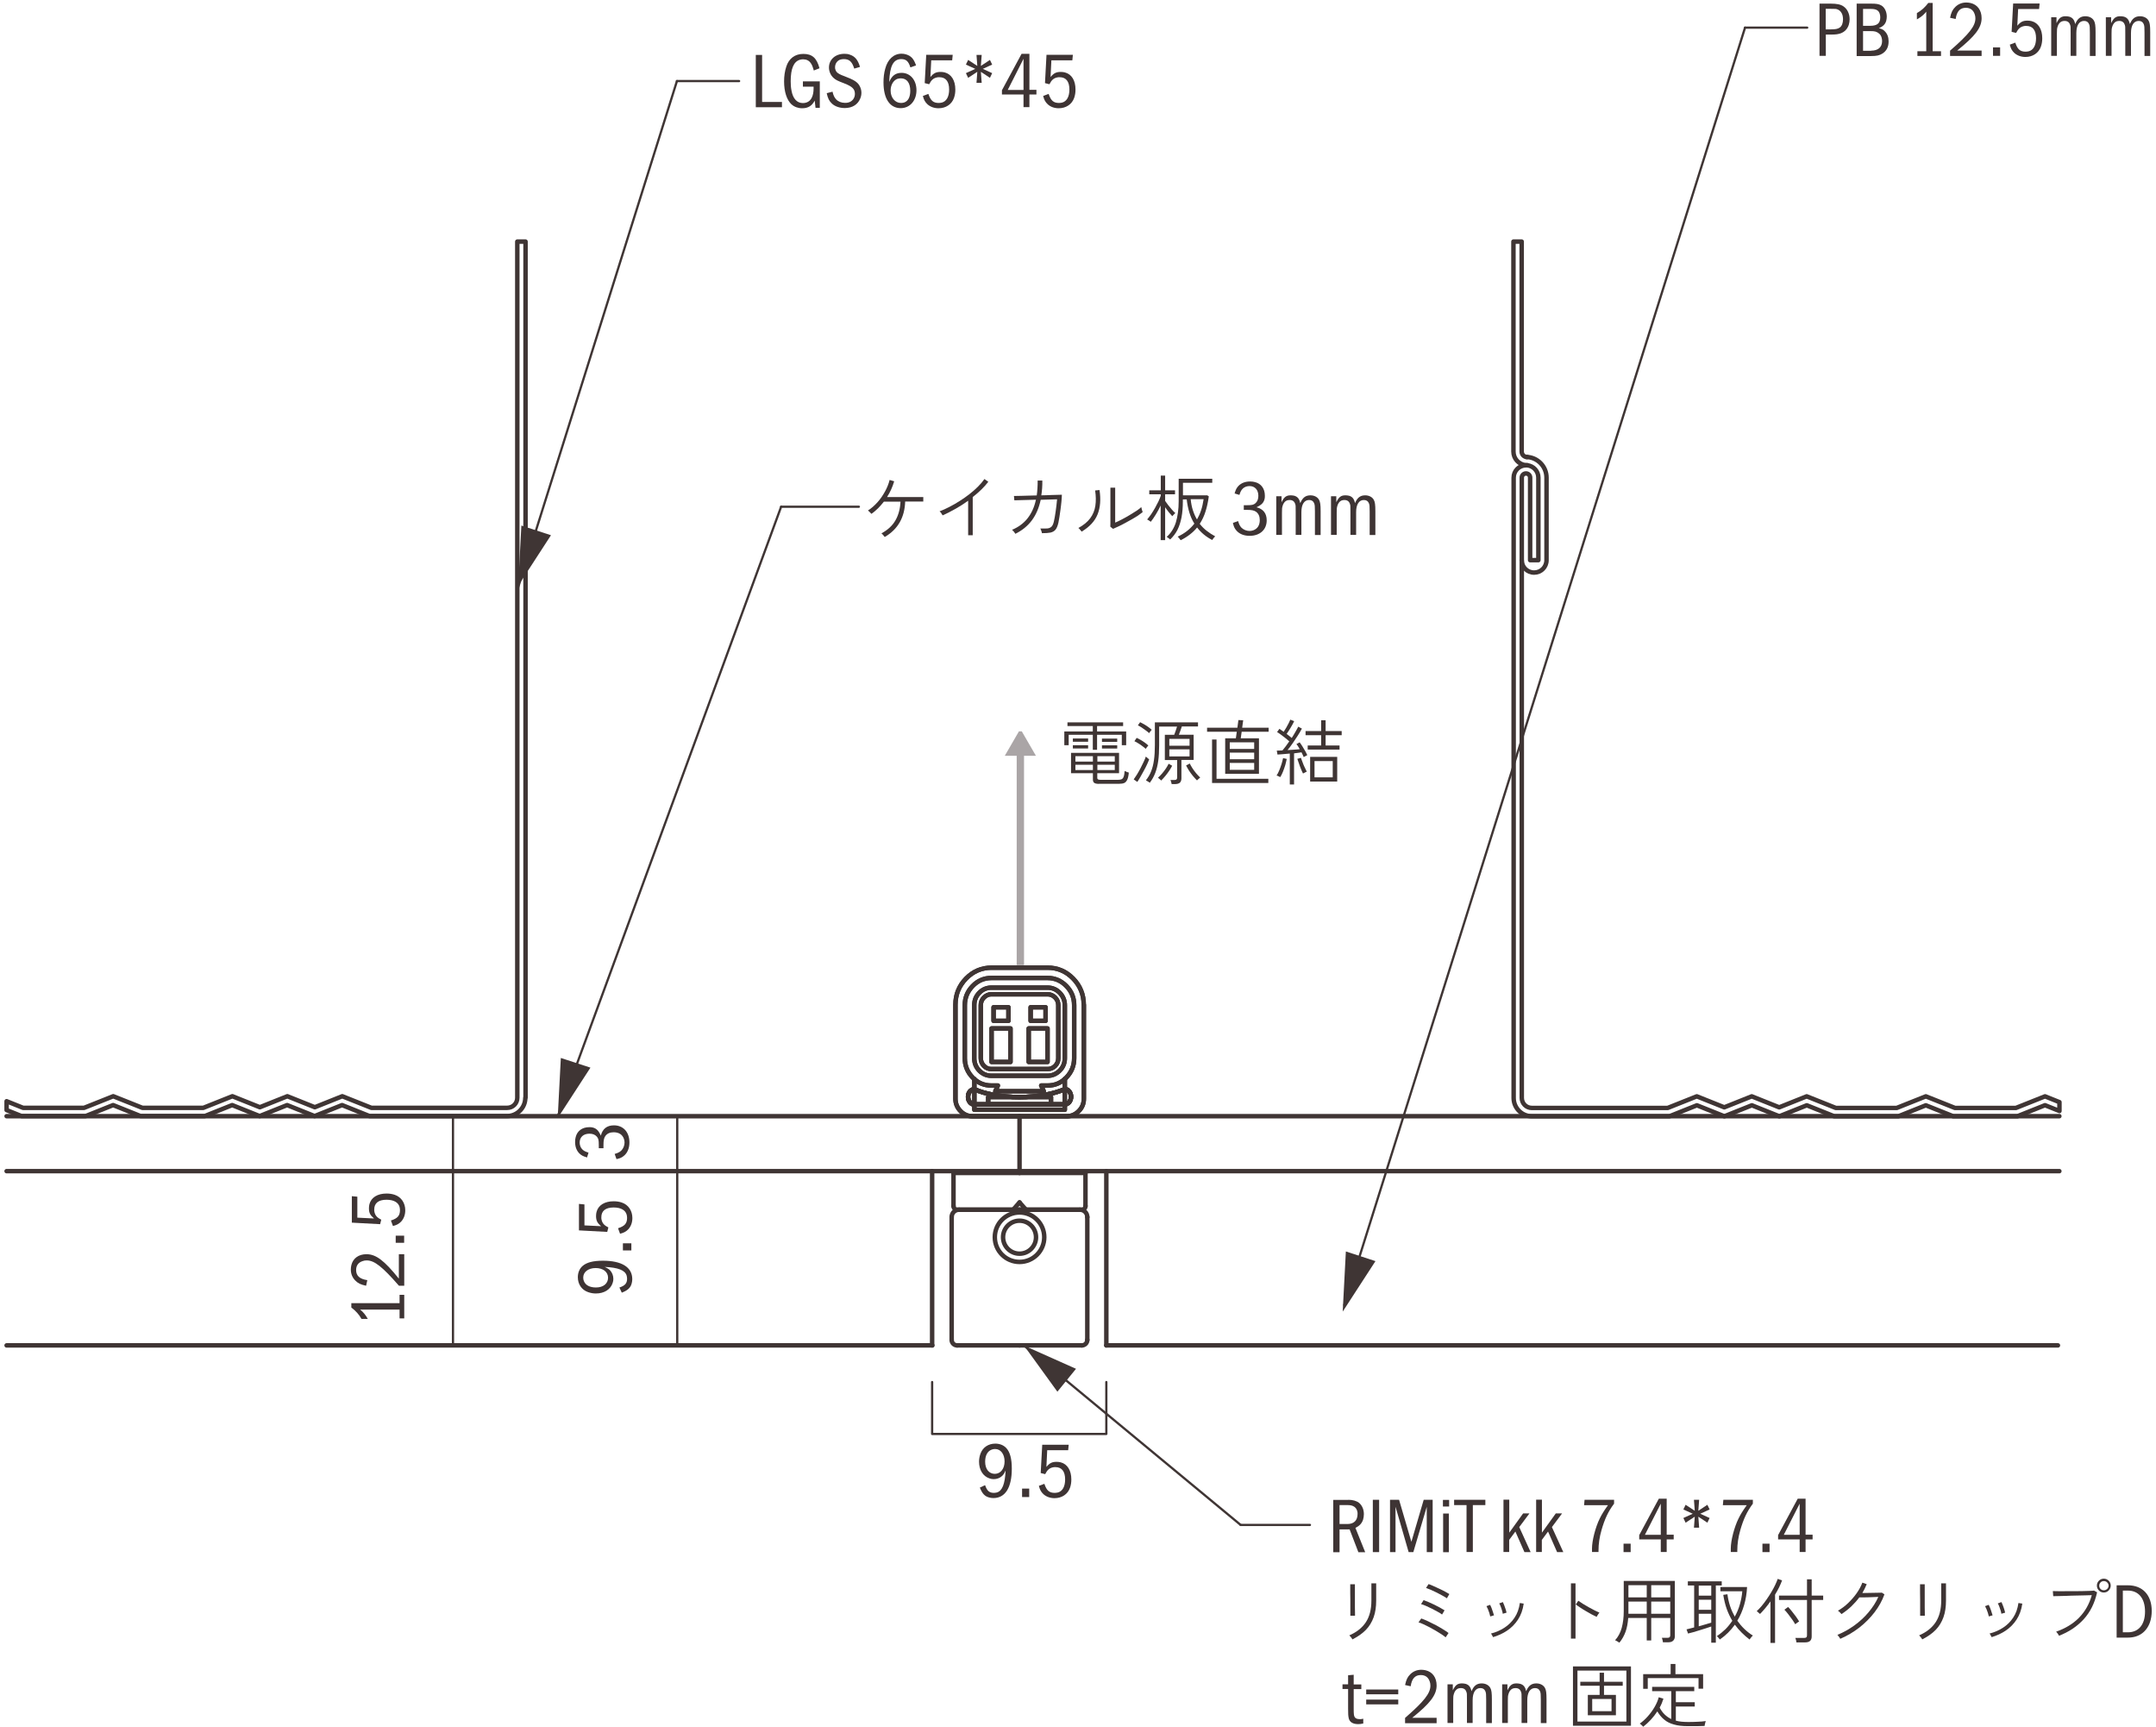 <svg width="241" height="193" viewBox="0 0 241 193" fill="none" xmlns="http://www.w3.org/2000/svg">
<g clip-path="url(#clip0_2_553)">
<path d="M114.466 107.855V84.459H115.797L114.216 81.729H113.897L112.316 84.459H113.647V107.855H114.466Z" fill="#AAA5A6"/>
<path d="M122.155 83.788V82.116H119.459V83.276H118.97V81.741H122.155V81.138H119.322V80.728H125.544V81.138H122.632V81.741H125.885V83.276H125.396V82.116H122.632V83.788H122.143H122.155ZM122.837 87.598C122.587 87.598 122.405 87.553 122.314 87.484C122.211 87.405 122.166 87.28 122.166 87.109V86.404H119.721V84.129H125.089V86.404H122.655V86.938C122.655 87.007 122.678 87.052 122.723 87.086C122.769 87.12 122.848 87.143 122.973 87.143H125.009C125.169 87.143 125.282 87.12 125.385 87.075C125.476 87.029 125.555 86.938 125.601 86.802C125.658 86.665 125.692 86.449 125.715 86.154C125.771 86.188 125.851 86.222 125.942 86.256C126.033 86.29 126.113 86.324 126.181 86.336C126.147 86.711 126.079 86.995 125.988 87.166C125.897 87.337 125.783 87.462 125.646 87.507C125.51 87.564 125.328 87.587 125.112 87.587H122.837V87.598ZM119.925 82.889V82.525H121.631V82.889H119.925ZM119.925 83.64V83.276H121.631V83.64H119.925ZM120.21 85.107H122.166V84.504H120.21V85.107ZM120.21 86.051H122.166V85.46H120.21V86.051ZM122.666 85.107H124.611V84.504H122.666V85.107ZM122.666 86.051H124.611V85.46H122.666V86.051ZM123.178 82.901V82.537H124.884V82.901H123.178ZM123.178 83.651V83.287H124.884V83.651H123.178Z" fill="#3F3534"/>
<path d="M127.136 87.382L126.727 87.098C126.829 86.95 126.954 86.768 127.091 86.552C127.227 86.336 127.352 86.097 127.489 85.847C127.614 85.596 127.739 85.358 127.842 85.13C127.955 84.903 128.035 84.698 128.08 84.55C128.103 84.561 128.149 84.595 128.194 84.641C128.24 84.686 128.296 84.721 128.342 84.766C128.387 84.811 128.433 84.834 128.456 84.846C128.41 84.993 128.331 85.175 128.228 85.403C128.126 85.63 128.001 85.869 127.864 86.12C127.728 86.37 127.603 86.609 127.466 86.836C127.33 87.064 127.227 87.246 127.125 87.393L127.136 87.382ZM128.069 83.686C127.978 83.594 127.853 83.492 127.694 83.378C127.546 83.265 127.387 83.151 127.227 83.06C127.068 82.957 126.92 82.878 126.807 82.832L127.057 82.457C127.193 82.514 127.341 82.594 127.5 82.685C127.66 82.776 127.819 82.878 127.978 82.992C128.126 83.105 128.262 83.208 128.365 83.31C128.353 83.322 128.319 83.356 128.274 83.412C128.228 83.469 128.183 83.526 128.149 83.572C128.103 83.629 128.08 83.663 128.069 83.686ZM128.456 81.934C128.365 81.843 128.24 81.74 128.08 81.627C127.921 81.513 127.773 81.399 127.614 81.297C127.455 81.195 127.318 81.115 127.193 81.058L127.443 80.706C127.569 80.762 127.716 80.842 127.876 80.933C128.035 81.024 128.194 81.126 128.353 81.24C128.513 81.354 128.638 81.456 128.74 81.559C128.729 81.57 128.695 81.604 128.649 81.661C128.604 81.706 128.569 81.763 128.524 81.82C128.478 81.877 128.456 81.911 128.444 81.934H128.456ZM130.969 87.644C130.969 87.575 130.947 87.496 130.912 87.393C130.878 87.291 130.867 87.223 130.833 87.166H131.288C131.39 87.166 131.47 87.143 131.515 87.098C131.561 87.052 131.584 86.984 131.584 86.882V84.937H130.207V82.116H131.254C131.311 81.979 131.367 81.82 131.424 81.65C131.481 81.479 131.538 81.32 131.572 81.195H129.57V83.276C129.57 83.959 129.536 84.55 129.468 85.039C129.4 85.528 129.286 85.983 129.138 86.37C128.99 86.757 128.786 87.132 128.524 87.473C128.513 87.462 128.467 87.427 128.41 87.393C128.353 87.359 128.285 87.314 128.228 87.28C128.171 87.246 128.126 87.211 128.092 87.2C128.331 86.893 128.535 86.563 128.672 86.199C128.82 85.835 128.922 85.426 128.99 84.948C129.059 84.47 129.093 83.913 129.093 83.265V80.728H133.915V81.183H132.107C132.061 81.331 132.004 81.479 131.948 81.65C131.891 81.82 131.834 81.968 131.777 82.105H133.426V84.925H132.061V86.973C132.061 87.189 132.004 87.348 131.891 87.462C131.777 87.564 131.595 87.621 131.345 87.621H130.947L130.969 87.644ZM129.809 87.246C129.809 87.246 129.764 87.189 129.718 87.143C129.673 87.098 129.616 87.052 129.559 87.007C129.502 86.961 129.468 86.927 129.434 86.916C129.593 86.779 129.741 86.62 129.9 86.438C130.059 86.256 130.196 86.063 130.332 85.869C130.458 85.676 130.56 85.505 130.628 85.346L131.026 85.574C130.935 85.744 130.833 85.938 130.696 86.131C130.56 86.324 130.423 86.529 130.264 86.711C130.105 86.893 129.957 87.075 129.798 87.223L129.809 87.246ZM130.708 83.333H132.971V82.571H130.708V83.333ZM130.708 84.527H132.971V83.742H130.708V84.527ZM133.801 87.211C133.654 87.064 133.494 86.893 133.335 86.7C133.176 86.506 133.039 86.313 132.903 86.108C132.778 85.903 132.664 85.71 132.584 85.539L132.994 85.323C133.074 85.483 133.165 85.653 133.29 85.847C133.415 86.04 133.551 86.222 133.71 86.415C133.858 86.597 134.018 86.756 134.165 86.893C134.143 86.893 134.109 86.938 134.052 86.984C133.995 87.029 133.949 87.075 133.892 87.12C133.847 87.166 133.813 87.2 133.79 87.223L133.801 87.211Z" fill="#3F3534"/>
<path d="M136.952 86.472V82.503H138.146L138.249 81.775H134.928V81.32H138.317L138.431 80.467L138.965 80.489L138.852 81.32H141.809V81.775H138.795L138.692 82.503H140.728V86.472H136.963H136.952ZM135.485 87.496V82.639H135.985V87.029H141.775V87.496H135.485ZM137.464 83.697H140.194V82.958H137.464V83.697ZM137.464 84.846H140.194V84.106H137.464V84.846ZM137.464 86.028H140.194V85.255H137.464V86.028Z" fill="#3F3534"/>
<path d="M143.094 86.836C143.094 86.836 143.037 86.802 142.98 86.779C142.923 86.756 142.867 86.722 142.81 86.7C142.753 86.677 142.719 86.665 142.696 86.665C142.798 86.518 142.901 86.324 142.992 86.097C143.094 85.858 143.174 85.619 143.253 85.38C143.333 85.13 143.378 84.914 143.424 84.721L143.833 84.811C143.788 85.039 143.731 85.266 143.663 85.517C143.583 85.767 143.503 86.006 143.412 86.233C143.321 86.461 143.219 86.665 143.105 86.847L143.094 86.836ZM144.175 87.644V84.209C143.913 84.231 143.651 84.254 143.412 84.277C143.174 84.3 142.958 84.311 142.798 84.322L142.719 83.879C142.889 83.879 143.105 83.879 143.356 83.856C143.458 83.731 143.583 83.583 143.72 83.401C143.856 83.219 143.981 83.037 144.118 82.844C143.993 82.741 143.856 82.616 143.697 82.491C143.538 82.366 143.367 82.241 143.208 82.116C143.037 81.991 142.889 81.888 142.753 81.809L143.014 81.445C143.083 81.49 143.162 81.547 143.242 81.604C143.321 81.661 143.401 81.718 143.492 81.775C143.583 81.638 143.674 81.49 143.776 81.32C143.879 81.149 143.97 80.978 144.049 80.819C144.129 80.66 144.186 80.523 144.231 80.421L144.664 80.592C144.561 80.808 144.436 81.047 144.277 81.308C144.118 81.57 143.97 81.809 143.822 82.013C143.924 82.093 144.027 82.173 144.129 82.252C144.231 82.332 144.311 82.4 144.391 82.469C144.55 82.218 144.698 81.979 144.823 81.752C144.959 81.524 145.05 81.342 145.119 81.206L145.528 81.422C145.403 81.661 145.255 81.911 145.073 82.195C144.891 82.48 144.698 82.764 144.504 83.049C144.311 83.333 144.118 83.583 143.924 83.822C144.163 83.811 144.413 83.788 144.652 83.776C144.891 83.765 145.107 83.742 145.289 83.72C145.221 83.606 145.164 83.504 145.096 83.401C145.039 83.299 144.971 83.219 144.914 83.151L145.278 82.957C145.369 83.083 145.471 83.219 145.574 83.39C145.676 83.56 145.778 83.731 145.881 83.902C145.983 84.072 146.063 84.243 146.131 84.391C146.108 84.391 146.074 84.413 146.017 84.448C145.96 84.482 145.903 84.516 145.846 84.538C145.79 84.573 145.756 84.595 145.733 84.607C145.699 84.527 145.665 84.448 145.619 84.356C145.574 84.266 145.528 84.174 145.483 84.072C145.369 84.084 145.232 84.106 145.096 84.129C144.959 84.152 144.811 84.163 144.652 84.186V87.666H144.186L144.175 87.644ZM145.653 86.438C145.585 86.302 145.505 86.142 145.426 85.938C145.346 85.733 145.266 85.539 145.198 85.323C145.13 85.119 145.062 84.948 145.016 84.8L145.426 84.686C145.471 84.834 145.528 85.005 145.608 85.198C145.676 85.392 145.756 85.585 145.846 85.767C145.926 85.949 146.006 86.108 146.074 86.233C146.051 86.233 146.017 86.256 145.96 86.279C145.903 86.313 145.846 86.336 145.79 86.37C145.733 86.404 145.687 86.415 145.676 86.427L145.653 86.438ZM146.176 83.765V83.31H147.678V82.161H145.937V81.695H147.678V80.489H148.178V81.695H149.975V82.161H148.178V83.31H149.736V83.765H146.176ZM146.449 87.337V84.584H149.475V87.337H146.449ZM146.938 86.87H148.974V85.05H146.938V86.87Z" fill="#3F3534"/>
<path d="M113.965 135.187H106.993" stroke="#3F3534" stroke-width="0.5" stroke-linecap="round" stroke-linejoin="round"/>
<path d="M113.965 135.187H120.926" stroke="#3F3534" stroke-width="0.5" stroke-linecap="round" stroke-linejoin="round"/>
<path d="M107.198 135.187H113.965" stroke="#3F3534" stroke-width="0.5" stroke-linecap="round" stroke-linejoin="round"/>
<path d="M107.198 135.187C106.743 135.187 106.379 135.551 106.379 136.006" stroke="#3F3534" stroke-width="0.5" stroke-linecap="round" stroke-linejoin="round"/>
<path d="M106.993 150.348H113.965" stroke="#3F3534" stroke-width="0.5" stroke-linecap="round" stroke-linejoin="round"/>
<path d="M106.379 149.734V136.006" stroke="#3F3534" stroke-width="0.5" stroke-linecap="round" stroke-linejoin="round"/>
<path d="M106.379 149.734C106.379 150.075 106.652 150.348 106.993 150.348" stroke="#3F3534" stroke-width="0.5" stroke-linecap="round" stroke-linejoin="round"/>
<path d="M121.54 136.006C121.54 135.551 121.176 135.187 120.721 135.187" stroke="#3F3534" stroke-width="0.5" stroke-linecap="round" stroke-linejoin="round"/>
<path d="M121.54 149.734V136.006" stroke="#3F3534" stroke-width="0.5" stroke-linecap="round" stroke-linejoin="round"/>
<path d="M120.926 150.348C121.267 150.348 121.54 150.075 121.54 149.734" stroke="#3F3534" stroke-width="0.5" stroke-linecap="round" stroke-linejoin="round"/>
<path d="M113.965 140.1C114.983 140.1 115.808 139.275 115.808 138.258C115.808 137.24 114.983 136.415 113.965 136.415C112.948 136.415 112.123 137.24 112.123 138.258C112.123 139.275 112.948 140.1 113.965 140.1Z" stroke="#3F3534" stroke-width="0.5" stroke-linecap="round" stroke-linejoin="round"/>
<path d="M113.965 141.022C115.492 141.022 116.729 139.784 116.729 138.258C116.729 136.731 115.492 135.494 113.965 135.494C112.439 135.494 111.201 136.731 111.201 138.258C111.201 139.784 112.439 141.022 113.965 141.022Z" stroke="#3F3534" stroke-width="0.5" stroke-linecap="round" stroke-linejoin="round"/>
<path d="M120.721 135.187H113.965" stroke="#3F3534" stroke-width="0.5" stroke-linecap="round" stroke-linejoin="round"/>
<path d="M120.926 150.348H113.965" stroke="#3F3534" stroke-width="0.5" stroke-linecap="round" stroke-linejoin="round"/>
<path d="M113.249 135.187L113.965 134.368" stroke="#3F3534" stroke-width="0.5" stroke-linecap="round" stroke-linejoin="round"/>
<path d="M114.682 135.187L113.965 134.368" stroke="#3F3534" stroke-width="0.5" stroke-linecap="round" stroke-linejoin="round"/>
<path d="M106.584 134.777C106.584 135.005 106.766 135.187 106.993 135.187" stroke="#3F3534" stroke-width="0.5" stroke-linecap="round" stroke-linejoin="round"/>
<path d="M120.926 135.187C121.154 135.187 121.336 135.005 121.336 134.777" stroke="#3F3534" stroke-width="0.5" stroke-linecap="round" stroke-linejoin="round"/>
<path d="M121.336 131.081H113.965" stroke="#3F3534" stroke-width="0.5" stroke-linecap="round" stroke-linejoin="round"/>
<path d="M106.584 134.777V131.081" stroke="#3F3534" stroke-width="0.5" stroke-linecap="round" stroke-linejoin="round"/>
<path d="M106.584 131.081H113.965" stroke="#3F3534" stroke-width="0.5" stroke-linecap="round" stroke-linejoin="round"/>
<path d="M121.336 134.777V131.081" stroke="#3F3534" stroke-width="0.5" stroke-linecap="round" stroke-linejoin="round"/>
<path d="M119.027 120.571V124.017H108.915V120.571" stroke="#3F3534" stroke-width="0.5" stroke-linecap="round" stroke-linejoin="round"/>
<path d="M121.142 112.28C121.142 111.142 120.744 110.164 119.959 109.356C119.175 108.549 118.219 108.139 117.105 108.139H110.837C109.723 108.139 108.767 108.549 107.983 109.356C107.198 110.164 106.8 111.142 106.8 112.28V122.778C106.8 123.324 106.993 123.779 107.368 124.165C107.744 124.552 108.199 124.745 108.722 124.745H119.22C119.755 124.745 120.198 124.552 120.585 124.165C120.972 123.779 121.154 123.312 121.154 122.778V112.28H121.142Z" stroke="#3F3534" stroke-width="0.5" stroke-linecap="round" stroke-linejoin="round"/>
<path d="M117.093 121.31C117.923 121.31 118.617 121.015 119.197 120.412C119.777 119.809 120.073 119.093 120.073 118.251V112.336C120.073 111.495 119.777 110.778 119.197 110.187C118.617 109.595 117.912 109.288 117.093 109.288H110.826C110.007 109.288 109.302 109.584 108.722 110.187C108.142 110.79 107.846 111.495 107.846 112.336V118.251C107.846 119.093 108.142 119.809 108.722 120.412C109.302 121.015 110.007 121.31 110.826 121.31H111.543L111.258 121.947H116.672L116.388 121.31H117.105H117.093Z" stroke="#3F3534" stroke-width="0.5" stroke-linecap="round" stroke-linejoin="round"/>
<path d="M117.093 110.369C117.628 110.369 118.083 110.562 118.458 110.949C118.833 111.336 119.027 111.802 119.027 112.336V118.251C119.027 118.797 118.833 119.263 118.458 119.638C118.083 120.014 117.628 120.219 117.093 120.219H110.826C110.292 120.219 109.837 120.025 109.461 119.638C109.086 119.252 108.904 118.785 108.904 118.251V112.336C108.904 111.79 109.086 111.336 109.461 110.949C109.837 110.562 110.292 110.369 110.826 110.369H117.093Z" stroke="#3F3534" stroke-width="0.5" stroke-linecap="round" stroke-linejoin="round"/>
<path d="M117.093 111.108C117.423 111.108 117.707 111.233 117.946 111.472C118.185 111.711 118.299 112.007 118.299 112.336V118.251C118.299 118.592 118.185 118.876 117.946 119.115C117.707 119.354 117.423 119.468 117.093 119.468H110.826C110.496 119.468 110.212 119.354 109.984 119.115C109.757 118.876 109.632 118.592 109.632 118.251V112.336C109.632 111.995 109.746 111.711 109.984 111.472C110.223 111.233 110.496 111.108 110.826 111.108H117.093Z" stroke="#3F3534" stroke-width="0.5" stroke-linecap="round" stroke-linejoin="round"/>
<path d="M115.205 114.077V112.564H116.877V114.077H115.205Z" stroke="#3F3534" stroke-width="0.5" stroke-linecap="round" stroke-linejoin="round"/>
<path d="M114.989 118.672V114.93H117.093V118.672H114.989Z" stroke="#3F3534" stroke-width="0.5" stroke-linecap="round" stroke-linejoin="round"/>
<path d="M111.065 114.077V112.564H112.726V114.077H111.065Z" stroke="#3F3534" stroke-width="0.5" stroke-linecap="round" stroke-linejoin="round"/>
<path d="M110.837 118.672V114.93H112.953V118.672H110.837Z" stroke="#3F3534" stroke-width="0.5" stroke-linecap="round" stroke-linejoin="round"/>
<path d="M108.915 123.426C108.722 123.426 108.551 123.346 108.415 123.176C108.278 123.005 108.21 122.812 108.21 122.573C108.21 122.334 108.278 122.129 108.415 121.97C108.551 121.811 108.722 121.72 108.915 121.72C109.484 121.982 110.212 122.198 111.099 122.357C111.975 122.516 112.93 122.596 113.965 122.596C115 122.596 115.944 122.505 116.832 122.345C117.707 122.186 118.435 121.97 119.015 121.709C119.209 121.709 119.379 121.788 119.516 121.959C119.652 122.129 119.721 122.334 119.721 122.562C119.721 122.789 119.652 123.005 119.516 123.164C119.379 123.324 119.209 123.415 119.015 123.415H108.915V123.426Z" stroke="#3F3534" stroke-width="0.5" stroke-linecap="round" stroke-linejoin="round"/>
<path d="M108.915 123.426C108.722 123.426 108.551 123.346 108.415 123.176C108.278 123.005 108.21 122.812 108.21 122.573C108.21 122.334 108.278 122.129 108.415 121.97C108.551 121.811 108.722 121.72 108.915 121.72C109.484 121.982 110.212 122.198 111.099 122.357C111.975 122.516 112.93 122.596 113.965 122.596C115 122.596 115.944 122.505 116.832 122.345C117.707 122.186 118.435 121.97 119.015 121.709C119.209 121.709 119.379 121.788 119.516 121.959C119.652 122.129 119.721 122.334 119.721 122.562C119.721 122.789 119.652 123.005 119.516 123.164C119.379 123.324 119.209 123.415 119.015 123.415H108.915V123.426Z" stroke="#3F3534" stroke-width="0.5" stroke-linecap="round" stroke-linejoin="round"/>
<path d="M110.462 123.426V122.596H117.48V123.426H110.462Z" stroke="#3F3534" stroke-width="0.5" stroke-linecap="round" stroke-linejoin="round"/>
<path d="M119.027 120.571V124.017H108.915V120.571" stroke="#3F3534" stroke-width="0.5" stroke-linecap="round" stroke-linejoin="round"/>
<path d="M121.142 112.28C121.142 111.142 120.744 110.164 119.959 109.356C119.175 108.549 118.219 108.139 117.105 108.139H110.837C109.723 108.139 108.767 108.549 107.983 109.356C107.198 110.164 106.8 111.142 106.8 112.28V122.778C106.8 123.324 106.993 123.779 107.368 124.165C107.744 124.552 108.199 124.745 108.722 124.745H119.22C119.755 124.745 120.198 124.552 120.585 124.165C120.972 123.779 121.154 123.312 121.154 122.778V112.28H121.142Z" stroke="#3F3534" stroke-width="0.5" stroke-linecap="round" stroke-linejoin="round"/>
<path d="M117.093 121.31C117.923 121.31 118.617 121.015 119.197 120.412C119.777 119.809 120.073 119.093 120.073 118.251V112.336C120.073 111.495 119.777 110.778 119.197 110.187C118.617 109.595 117.912 109.288 117.093 109.288H110.826C110.007 109.288 109.302 109.584 108.722 110.187C108.142 110.79 107.846 111.495 107.846 112.336V118.251C107.846 119.093 108.142 119.809 108.722 120.412C109.302 121.015 110.007 121.31 110.826 121.31H111.543L111.258 121.947H116.672L116.388 121.31H117.105H117.093Z" stroke="#3F3534" stroke-width="0.5" stroke-linecap="round" stroke-linejoin="round"/>
<path d="M117.093 110.369C117.628 110.369 118.083 110.562 118.458 110.949C118.833 111.336 119.027 111.802 119.027 112.336V118.251C119.027 118.797 118.833 119.263 118.458 119.638C118.083 120.014 117.628 120.219 117.093 120.219H110.826C110.292 120.219 109.837 120.025 109.461 119.638C109.086 119.252 108.904 118.785 108.904 118.251V112.336C108.904 111.79 109.086 111.336 109.461 110.949C109.837 110.562 110.292 110.369 110.826 110.369H117.093Z" stroke="#3F3534" stroke-width="0.5" stroke-linecap="round" stroke-linejoin="round"/>
<path d="M117.093 111.108C117.423 111.108 117.707 111.233 117.946 111.472C118.185 111.711 118.299 112.007 118.299 112.336V118.251C118.299 118.592 118.185 118.876 117.946 119.115C117.707 119.354 117.423 119.468 117.093 119.468H110.826C110.496 119.468 110.212 119.354 109.984 119.115C109.757 118.876 109.632 118.592 109.632 118.251V112.336C109.632 111.995 109.746 111.711 109.984 111.472C110.223 111.233 110.496 111.108 110.826 111.108H117.093Z" stroke="#3F3534" stroke-width="0.5" stroke-linecap="round" stroke-linejoin="round"/>
<path d="M115.205 114.077V112.564H116.877V114.077H115.205Z" stroke="#3F3534" stroke-width="0.5" stroke-linecap="round" stroke-linejoin="round"/>
<path d="M114.989 118.672V114.93H117.093V118.672H114.989Z" stroke="#3F3534" stroke-width="0.5" stroke-linecap="round" stroke-linejoin="round"/>
<path d="M111.065 114.077V112.564H112.726V114.077H111.065Z" stroke="#3F3534" stroke-width="0.5" stroke-linecap="round" stroke-linejoin="round"/>
<path d="M110.837 118.672V114.93H112.953V118.672H110.837Z" stroke="#3F3534" stroke-width="0.5" stroke-linecap="round" stroke-linejoin="round"/>
<path d="M108.915 123.426C108.722 123.426 108.551 123.346 108.415 123.176C108.278 123.005 108.21 122.812 108.21 122.573C108.21 122.334 108.278 122.129 108.415 121.97C108.551 121.811 108.722 121.72 108.915 121.72C109.484 121.982 110.212 122.198 111.099 122.357C111.975 122.516 112.93 122.596 113.965 122.596C115 122.596 115.944 122.505 116.832 122.345C117.707 122.186 118.435 121.97 119.015 121.709C119.209 121.709 119.379 121.788 119.516 121.959C119.652 122.129 119.721 122.334 119.721 122.562C119.721 122.789 119.652 123.005 119.516 123.164C119.379 123.324 119.209 123.415 119.015 123.415H108.915V123.426Z" stroke="#3F3534" stroke-width="0.5" stroke-linecap="round" stroke-linejoin="round"/>
<path d="M108.915 123.426C108.722 123.426 108.551 123.346 108.415 123.176C108.278 123.005 108.21 122.812 108.21 122.573C108.21 122.334 108.278 122.129 108.415 121.97C108.551 121.811 108.722 121.72 108.915 121.72C109.484 121.982 110.212 122.198 111.099 122.357C111.975 122.516 112.93 122.596 113.965 122.596C115 122.596 115.944 122.505 116.832 122.345C117.707 122.186 118.435 121.97 119.015 121.709C119.209 121.709 119.379 121.788 119.516 121.959C119.652 122.129 119.721 122.334 119.721 122.562C119.721 122.789 119.652 123.005 119.516 123.164C119.379 123.324 119.209 123.415 119.015 123.415H108.915V123.426Z" stroke="#3F3534" stroke-width="0.5" stroke-linecap="round" stroke-linejoin="round"/>
<path d="M110.462 123.426V122.596H117.48V123.426H110.462Z" stroke="#3F3534" stroke-width="0.5" stroke-linecap="round" stroke-linejoin="round"/>
<path d="M104.195 150.348V130.876" stroke="#3F3534" stroke-width="0.5" stroke-linecap="round" stroke-linejoin="round"/>
<path d="M123.667 150.348V130.876" stroke="#3F3534" stroke-width="0.5" stroke-linecap="round" stroke-linejoin="round"/>
<path d="M0.738 124.734H230.196" stroke="#3F3534" stroke-width="0.5" stroke-linecap="round" stroke-linejoin="round"/>
<path d="M58.745 122.687V26.998H57.824V122.675C57.824 123.301 57.323 123.801 56.697 123.801H41.513L38.26 122.505L35.189 123.733L32.118 122.505L29.047 123.733L25.976 122.505L22.724 123.801H15.911L12.658 122.505L9.405 123.801H2.58L0.738 123.062V124.052L2.41 124.723H9.575L12.646 123.494L15.717 124.723H22.883L25.954 123.494L29.025 124.723L32.096 123.494L35.167 124.723L38.238 123.494L41.309 124.723H56.675C57.801 124.723 58.722 123.801 58.722 122.675L58.745 122.687Z" stroke="#3F3534" stroke-width="0.5" stroke-linecap="round" stroke-linejoin="round"/>
<path d="M62.35 124.734L87.316 56.627" stroke="#3F3534" stroke-width="0.25" stroke-linecap="round" stroke-linejoin="round"/>
<path d="M66.001 119.309L62.339 124.95L62.691 118.228L66.001 119.309Z" fill="#3F3534"/>
<path d="M87.316 56.627H96.006" stroke="#3F3534" stroke-width="0.25" stroke-linecap="round" stroke-linejoin="round"/>
<path d="M98.895 60.016C98.895 60.016 98.849 59.937 98.793 59.88C98.736 59.823 98.69 59.766 98.645 59.709C98.599 59.652 98.554 59.618 98.519 59.607C99.225 59.231 99.759 58.742 100.1 58.14C100.442 57.537 100.624 56.843 100.658 56.058H98.804C98.599 56.32 98.383 56.559 98.156 56.797C97.917 57.025 97.678 57.241 97.405 57.423C97.394 57.4 97.359 57.366 97.302 57.309C97.246 57.252 97.2 57.207 97.143 57.15C97.086 57.105 97.052 57.07 97.018 57.048C97.405 56.809 97.757 56.49 98.087 56.126C98.417 55.762 98.69 55.353 98.929 54.921C99.168 54.489 99.338 54.056 99.441 53.636L99.953 53.783C99.771 54.409 99.509 54.989 99.156 55.546H103.206V56.047H101.181C101.124 57.833 100.362 59.152 98.906 60.005L98.895 60.016Z" fill="#3E3434"/>
<path d="M108.221 59.823V55.956C107.767 56.286 107.289 56.593 106.8 56.866C106.311 57.139 105.833 57.389 105.367 57.594C105.332 57.525 105.276 57.446 105.219 57.355C105.162 57.264 105.094 57.196 105.025 57.139C105.367 57.014 105.731 56.854 106.117 56.65C106.504 56.456 106.891 56.229 107.266 55.99C107.653 55.751 108.017 55.489 108.369 55.217C108.722 54.944 109.04 54.659 109.325 54.375C109.609 54.09 109.848 53.806 110.041 53.533L110.474 53.84C110.246 54.136 109.984 54.432 109.689 54.716C109.393 55 109.075 55.285 108.733 55.546V59.812H108.21L108.221 59.823Z" fill="#3E3434"/>
<path d="M113.488 59.641C113.453 59.573 113.397 59.505 113.328 59.413C113.26 59.322 113.192 59.266 113.124 59.209C113.829 58.913 114.409 58.492 114.852 57.935C115.296 57.377 115.615 56.684 115.797 55.842L113.385 55.91L113.34 55.421C113.34 55.421 113.442 55.421 113.59 55.421C113.738 55.421 113.931 55.421 114.17 55.41C114.409 55.398 114.682 55.398 114.978 55.387C115.273 55.387 115.58 55.376 115.888 55.364C115.922 55.114 115.956 54.841 115.967 54.568C115.99 54.295 115.99 53.999 115.99 53.704H116.513C116.513 53.999 116.513 54.284 116.49 54.557C116.468 54.83 116.445 55.091 116.399 55.353C116.786 55.353 117.15 55.33 117.491 55.319C117.832 55.307 118.105 55.296 118.333 55.296C118.549 55.296 118.674 55.285 118.697 55.285C118.697 55.489 118.674 55.74 118.651 56.024C118.629 56.308 118.583 56.604 118.549 56.911C118.504 57.218 118.469 57.503 118.424 57.776C118.378 58.037 118.344 58.253 118.31 58.413C118.231 58.754 118.128 59.015 117.992 59.186C117.855 59.357 117.662 59.459 117.423 59.516C117.184 59.561 116.866 59.584 116.468 59.584C116.468 59.516 116.433 59.425 116.399 59.322C116.365 59.22 116.331 59.129 116.286 59.061C116.638 59.072 116.911 59.061 117.105 59.05C117.298 59.027 117.446 58.947 117.559 58.833C117.662 58.72 117.741 58.538 117.798 58.299C117.832 58.162 117.867 58.003 117.901 57.798C117.935 57.594 117.969 57.377 118.003 57.15C118.037 56.911 118.071 56.684 118.094 56.445C118.117 56.206 118.14 55.99 118.162 55.797L116.331 55.853C116.138 56.763 115.808 57.525 115.342 58.151C114.875 58.776 114.261 59.277 113.499 59.652L113.488 59.641Z" fill="#3E3434"/>
<path d="M120.903 59.413C120.903 59.413 120.858 59.345 120.812 59.288C120.767 59.231 120.721 59.175 120.665 59.118C120.619 59.061 120.574 59.027 120.539 59.004C121.108 58.697 121.552 58.333 121.859 57.923C122.166 57.514 122.359 57.048 122.439 56.525C122.519 56.001 122.507 55.433 122.416 54.807L122.905 54.761C123.064 55.808 122.996 56.718 122.689 57.48C122.382 58.242 121.791 58.879 120.903 59.413ZM124.395 59.084L124.111 58.856C124.111 58.776 124.111 58.64 124.122 58.435C124.122 58.242 124.122 58.014 124.122 57.764V56.434C124.122 56.24 124.122 56.013 124.122 55.774C124.122 55.535 124.122 55.296 124.122 55.069C124.122 54.841 124.122 54.648 124.122 54.5H124.657C124.657 54.58 124.657 54.693 124.657 54.852C124.657 55.012 124.657 55.182 124.657 55.376C124.657 55.569 124.657 55.751 124.657 55.933V58.401C124.884 58.31 125.135 58.185 125.419 58.037C125.703 57.889 125.988 57.73 126.272 57.559C126.556 57.389 126.818 57.23 127.057 57.071C127.296 56.911 127.466 56.775 127.58 56.661C127.58 56.695 127.58 56.752 127.614 56.843C127.637 56.923 127.648 57.002 127.682 57.082C127.705 57.161 127.716 57.207 127.728 57.23C127.591 57.343 127.409 57.468 127.205 57.616C126.988 57.753 126.761 57.901 126.511 58.037C126.261 58.174 126.01 58.322 125.749 58.458C125.499 58.595 125.26 58.72 125.032 58.822C124.805 58.924 124.611 59.015 124.452 59.084H124.395Z" fill="#3E3434"/>
<path d="M129.741 60.358V56.49C129.582 56.832 129.4 57.161 129.206 57.48C129.013 57.798 128.82 58.071 128.638 58.31C128.626 58.299 128.581 58.265 128.524 58.231C128.467 58.197 128.41 58.151 128.353 58.117C128.296 58.083 128.251 58.06 128.228 58.049C128.376 57.878 128.524 57.685 128.683 57.457C128.831 57.23 128.979 57.002 129.115 56.752C129.252 56.502 129.377 56.263 129.491 56.035C129.604 55.797 129.684 55.592 129.752 55.398V55.239H128.467V54.796H129.752V53.146H130.241V54.796H131.345V55.239H130.241V55.978C130.321 56.104 130.435 56.252 130.571 56.434C130.708 56.604 130.856 56.775 130.992 56.945C131.14 57.116 131.265 57.241 131.379 57.332C131.356 57.343 131.322 57.377 131.276 57.434C131.231 57.491 131.174 57.537 131.129 57.582C131.083 57.628 131.049 57.662 131.038 57.685C130.935 57.571 130.799 57.423 130.651 57.241C130.503 57.059 130.367 56.866 130.241 56.684V60.358H129.752H129.741ZM131.959 60.346C131.959 60.346 131.913 60.278 131.868 60.232C131.822 60.175 131.788 60.13 131.743 60.073C131.697 60.016 131.663 59.982 131.64 59.971C132.414 59.618 133.028 59.129 133.506 58.515C133.267 58.14 133.085 57.719 132.948 57.275C132.812 56.82 132.71 56.331 132.653 55.808H132.221V55.99C132.221 56.672 132.175 57.275 132.073 57.81C131.97 58.333 131.822 58.799 131.618 59.209C131.413 59.607 131.14 59.971 130.799 60.289C130.787 60.278 130.753 60.244 130.696 60.198C130.64 60.153 130.583 60.119 130.526 60.073C130.469 60.028 130.435 60.005 130.401 60.005C130.878 59.596 131.22 59.05 131.436 58.39C131.64 57.719 131.754 56.923 131.754 56.001V53.499H135.508V53.954H132.232V55.353H134.95L135.121 55.467C135.041 56.081 134.916 56.65 134.757 57.15C134.598 57.662 134.382 58.117 134.109 58.538C134.336 58.833 134.598 59.095 134.893 59.322C135.189 59.55 135.496 59.755 135.837 59.937C135.815 59.948 135.769 59.993 135.724 60.05C135.678 60.107 135.633 60.164 135.587 60.221C135.542 60.278 135.519 60.323 135.508 60.346C134.814 59.993 134.256 59.527 133.813 58.947C133.585 59.231 133.324 59.482 133.017 59.721C132.71 59.959 132.368 60.175 131.982 60.369L131.959 60.346ZM133.79 58.071C133.972 57.753 134.131 57.412 134.256 57.036C134.382 56.661 134.473 56.24 134.541 55.785H133.096C133.142 56.24 133.221 56.661 133.347 57.036C133.472 57.412 133.619 57.753 133.813 58.071H133.79Z" fill="#3E3434"/>
<path d="M137.998 55.171C138.124 54.727 138.226 54.511 138.465 54.272C138.783 53.965 139.215 53.806 139.739 53.806C139.943 53.806 140.125 53.829 140.285 53.874C140.978 54.045 141.388 54.614 141.388 55.387C141.388 55.501 141.388 55.614 141.365 55.717C141.274 56.16 141.035 56.422 140.444 56.684C141.206 56.877 141.593 57.366 141.593 58.151C141.593 59.197 140.831 59.88 139.682 59.88C139.045 59.88 138.51 59.664 138.18 59.254C137.998 59.038 137.907 58.845 137.816 58.435L138.397 58.231C138.51 58.606 138.601 58.788 138.772 58.97C138.999 59.197 139.341 59.334 139.67 59.334C139.807 59.334 139.955 59.311 140.08 59.266C140.558 59.095 140.819 58.708 140.819 58.117C140.819 57.707 140.683 57.4 140.41 57.196C140.194 57.036 139.909 56.979 139.409 56.979H139.033V56.456H139.409C139.966 56.456 140.137 56.411 140.342 56.229C140.558 56.035 140.66 55.762 140.66 55.41C140.66 54.739 140.273 54.318 139.67 54.318C139.386 54.318 139.102 54.42 138.92 54.602C138.749 54.773 138.658 54.932 138.544 55.307L137.987 55.137L137.998 55.171Z" fill="#3E3434"/>
<path d="M143.253 55.467V56.126C143.538 55.535 143.788 55.342 144.311 55.353C144.436 55.353 144.561 55.376 144.675 55.398C145.039 55.501 145.244 55.74 145.346 56.229C145.596 55.614 145.937 55.353 146.483 55.353C146.916 55.353 147.28 55.546 147.45 55.865C147.575 56.092 147.621 56.411 147.621 57.127V59.789H146.984V57.161C146.984 56.604 146.973 56.411 146.893 56.229C146.791 55.99 146.609 55.876 146.336 55.876C145.79 55.876 145.471 56.365 145.471 57.23V59.777H144.834V57.23C144.834 56.49 144.834 56.479 144.777 56.32C144.686 56.024 144.482 55.876 144.152 55.876C144.038 55.876 143.936 55.899 143.833 55.933C143.617 56.024 143.447 56.252 143.367 56.547C143.31 56.752 143.299 56.832 143.299 57.275V59.777H142.662V55.455H143.253V55.467Z" fill="#3E3434"/>
<path d="M149.372 55.467V56.126C149.657 55.535 149.907 55.342 150.43 55.353C150.555 55.353 150.68 55.376 150.794 55.398C151.158 55.501 151.363 55.74 151.465 56.229C151.715 55.614 152.057 55.353 152.603 55.353C153.035 55.353 153.399 55.546 153.569 55.865C153.695 56.092 153.74 56.411 153.74 57.127V59.789H153.103V57.161C153.103 56.604 153.092 56.411 153.012 56.229C152.91 55.99 152.728 55.876 152.455 55.876C151.909 55.876 151.59 56.365 151.59 57.23V59.777H150.953V57.23C150.953 56.49 150.953 56.479 150.897 56.32C150.806 56.024 150.601 55.876 150.271 55.876C150.157 55.876 150.055 55.899 149.953 55.933C149.736 56.024 149.566 56.252 149.486 56.547C149.429 56.752 149.418 56.832 149.418 57.275V59.777H148.781V55.455H149.372V55.467Z" fill="#3E3434"/>
<path d="M123.667 154.443V160.244H104.195V154.443" stroke="#3F3534" stroke-width="0.25" stroke-linecap="round" stroke-linejoin="round"/>
<path d="M110.121 165.987C110.337 166.613 110.599 166.829 111.11 166.829C111.224 166.829 111.327 166.806 111.429 166.784C112.032 166.613 112.339 165.839 112.407 164.327C112.248 164.668 112.157 164.816 111.986 164.964C111.747 165.18 111.418 165.294 111.076 165.294C110.917 165.294 110.769 165.271 110.61 165.214C109.882 164.975 109.438 164.27 109.438 163.337C109.438 163.03 109.495 162.734 109.598 162.45C109.848 161.745 110.485 161.324 111.258 161.324C111.759 161.324 112.202 161.506 112.498 161.836C112.908 162.291 113.101 163.03 113.101 164.122C113.101 166.238 112.373 167.409 111.042 167.409C110.883 167.409 110.735 167.386 110.599 167.352C110.087 167.227 109.802 166.931 109.529 166.238L110.121 165.965V165.987ZM110.826 162.006C110.371 162.188 110.121 162.666 110.121 163.349C110.121 164.168 110.553 164.702 111.201 164.702C111.85 164.702 112.293 164.122 112.293 163.314C112.293 162.507 111.861 161.927 111.236 161.927C111.065 161.927 110.951 161.95 110.826 162.006Z" fill="#3E3434"/>
<path d="M115.046 166.351V167.295H114.25V166.351H115.046Z" fill="#3E3434"/>
<path d="M119.459 161.461L119.402 162.063H117.059L116.968 163.929C117.332 163.496 117.594 163.36 118.117 163.36C118.287 163.36 118.447 163.383 118.572 163.417C119.311 163.61 119.755 164.315 119.755 165.328C119.755 165.669 119.709 165.965 119.607 166.26C119.357 166.977 118.697 167.42 117.878 167.42C117.389 167.42 116.957 167.261 116.638 166.977C116.377 166.727 116.24 166.499 116.126 166.044L116.741 165.817C116.991 166.567 117.287 166.829 117.901 166.829C118.026 166.829 118.14 166.806 118.253 166.784C118.765 166.647 119.061 166.124 119.061 165.328C119.061 164.429 118.685 163.951 117.969 163.951C117.855 163.951 117.764 163.951 117.65 163.986C117.287 164.077 117.059 164.281 116.832 164.736L116.331 164.611L116.502 161.449H119.459V161.461Z" fill="#3E3434"/>
<path d="M69.254 143.876C69.88 143.66 70.096 143.399 70.096 142.887C70.096 142.773 70.073 142.671 70.05 142.557C69.88 141.954 69.106 141.647 67.594 141.579C67.935 141.738 68.083 141.829 68.231 142C68.435 142.239 68.561 142.568 68.561 142.91C68.561 143.069 68.538 143.217 68.481 143.376C68.242 144.104 67.537 144.547 66.604 144.547C66.297 144.547 66.001 144.491 65.717 144.388C65.012 144.138 64.591 143.501 64.591 142.728C64.591 142.227 64.773 141.784 65.103 141.488C65.558 141.078 66.297 140.885 67.389 140.885C69.504 140.885 70.676 141.613 70.676 142.944C70.676 143.103 70.653 143.251 70.619 143.387C70.494 143.899 70.198 144.184 69.504 144.456L69.232 143.865L69.254 143.876ZM65.273 143.171C65.455 143.626 65.933 143.876 66.616 143.876C67.434 143.876 67.969 143.444 67.969 142.785C67.969 142.125 67.389 141.704 66.581 141.704C65.774 141.704 65.194 142.136 65.194 142.762C65.194 142.932 65.217 143.046 65.273 143.171Z" fill="#3E3434"/>
<path d="M69.63 138.94H70.574V139.736H69.63V138.94Z" fill="#3E3434"/>
<path d="M64.728 134.538L65.33 134.595V136.938L67.196 137.029C66.763 136.665 66.627 136.404 66.627 135.881C66.627 135.71 66.65 135.562 66.684 135.426C66.877 134.686 67.582 134.243 68.595 134.243C68.936 134.243 69.232 134.288 69.527 134.391C70.244 134.641 70.687 135.3 70.687 136.119C70.687 136.608 70.528 137.041 70.244 137.359C69.994 137.621 69.766 137.757 69.311 137.871L69.084 137.257C69.834 137.018 70.096 136.711 70.096 136.097C70.096 135.972 70.073 135.846 70.05 135.744C69.914 135.232 69.391 134.936 68.595 134.936C67.696 134.936 67.218 135.312 67.218 136.028C67.218 136.142 67.218 136.244 67.252 136.347C67.344 136.711 67.548 136.938 68.003 137.166L67.878 137.666L64.716 137.496V134.538H64.728Z" fill="#3E3434"/>
<path d="M75.703 124.734V150.325" stroke="#3F3534" stroke-width="0.25" stroke-linecap="round" stroke-linejoin="round"/>
<path d="M65.649 129.352C65.205 129.227 64.989 129.124 64.75 128.886C64.443 128.567 64.284 128.135 64.284 127.612C64.284 127.407 64.307 127.225 64.352 127.066C64.523 126.372 65.091 125.962 65.865 125.962C65.979 125.962 66.092 125.962 66.195 125.985C66.638 126.076 66.9 126.315 67.162 126.906C67.355 126.144 67.844 125.758 68.629 125.758C69.675 125.758 70.358 126.52 70.358 127.669C70.358 128.305 70.141 128.84 69.732 129.17C69.516 129.352 69.323 129.443 68.913 129.534L68.708 128.954C69.084 128.84 69.266 128.749 69.448 128.578C69.675 128.351 69.812 128.01 69.812 127.68C69.812 127.543 69.789 127.396 69.743 127.27C69.573 126.793 69.186 126.531 68.595 126.531C68.185 126.531 67.878 126.668 67.673 126.941C67.514 127.157 67.457 127.441 67.457 127.941V128.317H66.934V127.941C66.934 127.384 66.888 127.214 66.707 127.009C66.513 126.793 66.24 126.69 65.888 126.69C65.217 126.69 64.796 127.077 64.796 127.68C64.796 127.964 64.898 128.249 65.08 128.431C65.251 128.601 65.41 128.692 65.785 128.806L65.615 129.363L65.649 129.352Z" fill="#3E3434"/>
<path d="M113.965 130.876V124.734" stroke="#3F3534" stroke-width="0.5" stroke-linecap="round" stroke-linejoin="round"/>
<path d="M170.71 51.076C170.369 51.076 170.096 50.803 170.096 50.462V26.998H169.174V50.462C169.174 51.247 169.766 51.907 170.551 51.986C170.608 51.986 170.653 51.986 170.71 51.986" stroke="#3F3534" stroke-width="0.5" stroke-linecap="round" stroke-linejoin="round"/>
<path d="M225.521 124.734L228.592 123.506L230.207 124.154V123.164L228.592 122.516L225.339 123.813H218.526L215.273 122.516L212.02 123.813H205.207L201.954 122.516L198.883 123.744L195.812 122.516L192.741 123.744L189.67 122.516L186.417 123.813H171.233C170.608 123.813 170.107 123.312 170.107 122.687V53.374C170.107 53.124 170.312 52.907 170.573 52.907C170.835 52.907 171.04 53.112 171.04 53.374V62.598H171.961V53.374C171.961 52.669 171.427 52.077 170.733 51.998C170.676 51.998 170.63 51.998 170.573 51.998C169.811 51.998 169.197 52.623 169.197 53.385V122.698C169.197 123.824 170.119 124.745 171.245 124.745H186.611L189.682 123.517L192.753 124.745L195.824 123.517L198.895 124.745L201.966 123.517L205.037 124.745H212.202L215.273 123.517L218.344 124.745H225.51L225.521 124.734Z" stroke="#3F3534" stroke-width="0.5" stroke-linecap="round" stroke-linejoin="round"/>
<path d="M170.096 62.598C170.096 63.36 170.71 63.986 171.483 63.986C172.257 63.986 172.871 63.372 172.871 62.598V53.374C172.871 52.123 171.87 51.099 170.619 51.065" stroke="#3F3534" stroke-width="0.5" stroke-linecap="round" stroke-linejoin="round"/>
<path d="M150.271 145.833L195.062 3.09" stroke="#3F3534" stroke-width="0.25" stroke-linecap="round" stroke-linejoin="round"/>
<path d="M153.751 140.931L150.089 146.572L150.442 139.85L153.751 140.931Z" fill="#3F3534"/>
<path d="M195.062 3.09H202.011" stroke="#3F3534" stroke-width="0.25" stroke-linecap="round" stroke-linejoin="round"/>
<path d="M204.627 0.405C205.332 0.405 205.764 0.496 206.083 0.724C206.504 1.02 206.754 1.554 206.754 2.146C206.754 2.362 206.72 2.555 206.663 2.76C206.515 3.238 206.185 3.579 205.719 3.738C205.423 3.829 205.219 3.863 204.638 3.863H204.093V6.24H203.387V0.405H204.638H204.627ZM204.081 3.283H204.627C205.184 3.283 205.446 3.226 205.651 3.078C205.89 2.908 206.015 2.578 206.015 2.146C206.015 1.986 205.992 1.839 205.958 1.702C205.878 1.418 205.685 1.167 205.457 1.076C205.241 0.985 205.241 0.985 204.627 0.985H204.081V3.283Z" fill="#3E3434"/>
<path d="M209.12 0.405C209.768 0.405 210.007 0.451 210.28 0.599C210.655 0.803 210.906 1.304 210.906 1.85C210.906 2.009 210.883 2.157 210.849 2.305C210.746 2.703 210.485 2.965 210.018 3.147C210.36 3.238 210.53 3.317 210.689 3.499C210.974 3.783 211.11 4.159 211.11 4.625C211.11 5.251 210.883 5.683 210.428 5.979C210.087 6.195 209.768 6.263 209.165 6.263H207.539V0.405H209.12ZM209.029 2.885C209.848 2.885 210.178 2.601 210.178 1.929C210.178 1.782 210.155 1.645 210.109 1.509C209.984 1.145 209.7 0.997 209.131 0.997H208.255V2.885H209.029ZM209.154 5.66C209.939 5.66 210.382 5.273 210.382 4.591C210.382 4.443 210.36 4.295 210.314 4.159C210.223 3.863 209.984 3.636 209.654 3.533C209.507 3.488 209.336 3.476 209.017 3.476H208.255V5.672H209.154V5.66Z" fill="#3E3434"/>
<path d="M216.035 0.337V5.728H216.968V6.252H214.329V5.728H215.319V1.304C215.057 1.645 214.739 1.907 214.272 2.168V1.463C214.773 1.179 215.159 0.838 215.546 0.326H216.024L216.035 0.337Z" fill="#3E3434"/>
<path d="M217.98 1.986C218.117 1.361 218.253 1.088 218.572 0.769C218.901 0.451 219.311 0.28 219.8 0.28C219.971 0.28 220.13 0.303 220.278 0.337C221.051 0.519 221.506 1.156 221.506 2.032C221.506 3.09 220.801 4.022 218.776 5.649H221.506V6.252H217.98V5.66C220.096 3.818 220.812 2.919 220.812 2.055C220.812 1.895 220.789 1.736 220.733 1.588C220.573 1.111 220.232 0.872 219.732 0.872C219.095 0.872 218.731 1.27 218.606 2.123L217.98 1.986Z" fill="#3E3434"/>
<path d="M223.576 5.296V6.24H222.78V5.296H223.576Z" fill="#3E3434"/>
<path d="M227.989 0.405L227.932 1.008H225.589L225.498 2.874C225.862 2.441 226.124 2.305 226.647 2.305C226.818 2.305 226.966 2.328 227.102 2.362C227.841 2.555 228.285 3.26 228.285 4.273C228.285 4.614 228.239 4.91 228.137 5.205C227.887 5.922 227.227 6.365 226.408 6.365C225.919 6.365 225.487 6.206 225.168 5.922C224.907 5.672 224.77 5.444 224.657 4.989L225.271 4.762C225.51 5.512 225.817 5.774 226.431 5.774C226.556 5.774 226.681 5.751 226.784 5.728C227.295 5.592 227.591 5.069 227.591 4.273C227.591 3.374 227.216 2.896 226.499 2.896C226.385 2.896 226.283 2.896 226.181 2.93C225.817 3.021 225.589 3.226 225.362 3.681L224.861 3.556L225.032 0.394H227.989V0.405Z" fill="#3E3434"/>
<path d="M229.877 1.93V2.589C230.162 1.998 230.412 1.804 230.935 1.816C231.06 1.816 231.185 1.839 231.299 1.861C231.663 1.964 231.868 2.202 231.97 2.692C232.22 2.077 232.562 1.816 233.107 1.816C233.54 1.816 233.904 2.009 234.074 2.328C234.199 2.555 234.245 2.874 234.245 3.59V6.252H233.608V3.624C233.608 3.067 233.597 2.874 233.517 2.692C233.415 2.453 233.233 2.339 232.96 2.339C232.414 2.339 232.095 2.828 232.095 3.692V6.24H231.458V3.692C231.458 2.953 231.458 2.942 231.401 2.783C231.31 2.487 231.106 2.339 230.776 2.339C230.662 2.339 230.56 2.362 230.457 2.396C230.241 2.487 230.071 2.714 229.991 3.01C229.934 3.215 229.923 3.294 229.923 3.738V6.24H229.286V1.93H229.877Z" fill="#3E3434"/>
<path d="M235.985 1.93V2.589C236.269 1.998 236.52 1.804 237.043 1.816C237.168 1.816 237.293 1.839 237.407 1.861C237.771 1.964 237.976 2.202 238.078 2.692C238.328 2.077 238.669 1.816 239.215 1.816C239.647 1.816 240.011 2.009 240.182 2.328C240.307 2.555 240.353 2.874 240.353 3.59V6.252H239.716V3.624C239.716 3.067 239.704 2.874 239.625 2.692C239.522 2.453 239.34 2.339 239.067 2.339C238.521 2.339 238.203 2.828 238.203 3.692V6.24H237.566V3.692C237.566 2.953 237.566 2.942 237.509 2.783C237.418 2.487 237.213 2.339 236.884 2.339C236.77 2.339 236.668 2.362 236.565 2.396C236.349 2.487 236.178 2.714 236.099 3.01C236.042 3.215 236.031 3.294 236.031 3.738V6.24H235.394V1.93H235.985Z" fill="#3E3434"/>
<path d="M57.824 65.931L75.669 9.061" stroke="#3F3534" stroke-width="0.25" stroke-linecap="round" stroke-linejoin="round"/>
<path d="M61.588 59.812L57.926 65.453L58.279 58.731L61.588 59.812Z" fill="#3F3534"/>
<path d="M75.669 9.061H82.619" stroke="#3F3534" stroke-width="0.25" stroke-linecap="round" stroke-linejoin="round"/>
<path d="M85.189 6.138V11.393H87.407V11.984H84.484V6.138H85.189Z" fill="#3E3434"/>
<path d="M91.638 9.084V12.052H91.16L91.07 11.245C90.751 11.836 90.33 12.098 89.659 12.098C89.204 12.098 88.783 11.939 88.476 11.666C87.942 11.165 87.646 10.244 87.646 9.095C87.646 8.492 87.726 7.946 87.896 7.434C88.181 6.536 88.863 6.024 89.796 6.024C90.785 6.024 91.297 6.479 91.604 7.628L90.967 7.878C90.831 7.4 90.751 7.218 90.615 7.036C90.421 6.763 90.137 6.627 89.761 6.627C89.636 6.627 89.511 6.65 89.398 6.684C88.727 6.889 88.385 7.662 88.385 9.084C88.385 9.448 88.408 9.8 88.476 10.13C88.635 11.029 89.091 11.518 89.75 11.518C89.898 11.518 90.034 11.495 90.16 11.45C90.671 11.279 90.944 10.71 90.944 9.88V9.687H89.75V9.095H91.638V9.084Z" fill="#3E3434"/>
<path d="M95.483 7.651C95.232 6.866 94.925 6.604 94.311 6.604C94.186 6.604 94.084 6.627 93.97 6.65C93.595 6.752 93.344 7.105 93.344 7.514C93.344 7.605 93.344 7.685 93.379 7.764C93.492 8.128 93.697 8.265 94.641 8.617C95.255 8.856 95.562 9.015 95.812 9.243C96.108 9.516 96.29 9.948 96.29 10.369C96.29 10.585 96.245 10.801 96.165 10.995C95.892 11.688 95.266 12.075 94.425 12.075C93.868 12.075 93.322 11.893 92.992 11.575C92.685 11.29 92.537 10.995 92.412 10.414L93.06 10.244C93.162 10.676 93.265 10.881 93.458 11.097C93.686 11.347 94.049 11.495 94.448 11.495C94.573 11.495 94.686 11.495 94.8 11.461C95.255 11.358 95.562 10.972 95.562 10.494C95.562 9.959 95.278 9.675 94.413 9.334C93.583 9.015 93.435 8.936 93.174 8.708C92.855 8.424 92.662 7.98 92.662 7.548C92.662 6.65 93.379 6.013 94.391 6.013C94.607 6.013 94.812 6.035 94.982 6.104C95.562 6.286 95.903 6.695 96.131 7.48L95.505 7.662L95.483 7.651Z" fill="#3E3434"/>
<path d="M101.761 7.525C101.556 6.854 101.283 6.604 100.749 6.604C99.862 6.604 99.463 7.355 99.395 9.163C99.691 8.458 100.112 8.14 100.783 8.14C101.75 8.14 102.444 8.947 102.444 10.085C102.444 11.222 101.727 12.086 100.681 12.086C99.463 12.086 98.758 11.029 98.758 9.209C98.758 8.663 98.815 8.162 98.952 7.673C99.225 6.627 99.907 6.001 100.772 6.001C100.954 6.001 101.136 6.024 101.295 6.081C101.852 6.252 102.148 6.581 102.398 7.309L101.772 7.525H101.761ZM100.339 8.799C99.862 8.97 99.555 9.493 99.555 10.119C99.555 10.915 100.055 11.506 100.715 11.506C100.851 11.506 100.965 11.484 101.079 11.45C101.522 11.29 101.75 10.835 101.75 10.142C101.75 9.266 101.363 8.754 100.703 8.754C100.544 8.754 100.442 8.777 100.328 8.811L100.339 8.799Z" fill="#3E3434"/>
<path d="M106.493 6.138L106.436 6.741H104.093L104.002 8.606C104.366 8.174 104.627 8.037 105.151 8.037C105.321 8.037 105.48 8.06 105.605 8.094C106.345 8.288 106.788 8.993 106.788 10.005C106.788 10.346 106.743 10.642 106.64 10.938C106.39 11.654 105.731 12.098 104.912 12.098C104.423 12.098 103.99 11.939 103.672 11.654C103.41 11.404 103.274 11.177 103.16 10.722L103.774 10.494C104.024 11.245 104.32 11.506 104.934 11.506C105.06 11.506 105.173 11.484 105.287 11.461C105.799 11.324 106.095 10.801 106.095 10.005C106.095 9.106 105.719 8.629 105.003 8.629C104.889 8.629 104.798 8.629 104.684 8.663C104.32 8.754 104.093 8.959 103.865 9.414L103.365 9.288L103.535 6.126H106.493V6.138Z" fill="#3E3434"/>
<path d="M109.734 6.138L109.643 7.366L110.655 6.695L110.906 7.218L109.859 7.696L110.906 8.174L110.655 8.697L109.643 8.026L109.734 9.254H109.154L109.245 8.026L108.221 8.697L107.971 8.174L109.018 7.696L107.971 7.218L108.221 6.695L109.245 7.366L109.154 6.138H109.734Z" fill="#3E3434"/>
<path d="M115.069 6.024V10.039H115.853V10.562H115.069V11.973H114.409V10.562H111.998V10.085L114.193 6.013H115.08L115.069 6.024ZM114.409 6.57L112.646 10.05H114.409V6.57Z" fill="#3E3434"/>
<path d="M119.925 6.138L119.868 6.741H117.525L117.434 8.606C117.798 8.174 118.06 8.037 118.583 8.037C118.754 8.037 118.913 8.06 119.038 8.094C119.789 8.288 120.221 8.993 120.221 10.005C120.221 10.346 120.175 10.642 120.073 10.938C119.823 11.654 119.163 12.098 118.344 12.098C117.855 12.098 117.423 11.939 117.116 11.654C116.854 11.404 116.718 11.177 116.604 10.722L117.218 10.494C117.468 11.245 117.764 11.506 118.378 11.506C118.504 11.506 118.629 11.484 118.731 11.461C119.243 11.324 119.539 10.801 119.539 10.005C119.539 9.106 119.163 8.629 118.447 8.629C118.333 8.629 118.242 8.629 118.128 8.663C117.764 8.754 117.537 8.959 117.309 9.414L116.809 9.288L116.979 6.126H119.937L119.925 6.138Z" fill="#3E3434"/>
<path d="M4.832 124.734H50.635" stroke="#3F3534" stroke-width="0.25" stroke-linecap="round" stroke-linejoin="round"/>
<path d="M50.635 124.859V150.325" stroke="#3F3534" stroke-width="0.25" stroke-linecap="round" stroke-linejoin="round"/>
<path d="M39.273 145.628H44.664V144.695H45.187V147.334H44.664V146.345H40.251C40.592 146.606 40.853 146.925 41.115 147.391H40.41C40.126 146.89 39.784 146.504 39.273 146.117V145.639V145.628Z" fill="#3E3434"/>
<path d="M40.922 143.683C40.296 143.547 40.023 143.41 39.705 143.092C39.386 142.762 39.216 142.352 39.216 141.863C39.216 141.693 39.238 141.533 39.273 141.385C39.455 140.612 40.092 140.157 40.967 140.157C42.025 140.157 42.958 140.862 44.584 142.887V140.157H45.187V143.683H44.596C42.753 141.567 41.855 140.851 40.99 140.851C40.831 140.851 40.672 140.874 40.524 140.931C40.046 141.09 39.807 141.431 39.807 141.931C39.807 142.568 40.205 142.932 41.058 143.057L40.922 143.683Z" fill="#3E3434"/>
<path d="M44.232 138.087H45.176V138.883H44.232V138.087Z" fill="#3E3434"/>
<path d="M39.341 133.674L39.944 133.731V136.074L41.809 136.165C41.377 135.801 41.24 135.539 41.24 135.016C41.24 134.845 41.263 134.698 41.297 134.561C41.49 133.822 42.196 133.378 43.208 133.378C43.549 133.378 43.845 133.424 44.141 133.526C44.857 133.776 45.301 134.436 45.301 135.255C45.301 135.744 45.142 136.176 44.857 136.495C44.607 136.756 44.38 136.893 43.925 137.007L43.697 136.392C44.448 136.153 44.709 135.846 44.709 135.232C44.709 135.107 44.687 134.982 44.664 134.88C44.527 134.368 44.004 134.072 43.208 134.072C42.309 134.072 41.832 134.447 41.832 135.164C41.832 135.278 41.832 135.38 41.866 135.482C41.957 135.846 42.162 136.074 42.617 136.301L42.491 136.802L39.329 136.631V133.674H39.341Z" fill="#3E3434"/>
<path d="M114.443 150.348L138.681 170.412" stroke="#3F3534" stroke-width="0.25" stroke-linecap="round" stroke-linejoin="round"/>
<path d="M118.196 155.523L114.466 150.371L120.278 152.964L118.196 155.523Z" fill="#3F3534"/>
<path d="M138.681 170.412H146.427" stroke="#3F3534" stroke-width="0.25" stroke-linecap="round" stroke-linejoin="round"/>
<path d="M150.715 167.602C151.226 167.602 151.681 167.739 151.943 167.966C152.261 168.251 152.455 168.683 152.455 169.206C152.455 169.422 152.421 169.638 152.364 169.832C152.216 170.253 151.966 170.514 151.511 170.742L152.603 173.46H151.841L150.862 170.912H149.736V173.46H149.031V167.614H150.726L150.715 167.602ZM149.725 170.309H150.612C151.34 170.309 151.75 169.911 151.75 169.183C151.75 169.092 151.75 169.001 151.727 168.922C151.624 168.444 151.261 168.194 150.669 168.194H149.736V170.309H149.725Z" fill="#3E3434"/>
<path d="M154.161 167.602V173.449H153.456V167.602H154.161Z" fill="#3E3434"/>
<path d="M156.39 167.602L157.766 172.3L159.143 167.602H160.144V173.449H159.484V168.387L157.983 173.449H157.459L155.992 168.376V173.449H155.378V167.602H156.402H156.39Z" fill="#3E3434"/>
<path d="M161.292 168.353V167.614H161.986V168.353H161.292ZM161.952 169.138V173.46H161.315V169.138H161.952Z" fill="#3E3434"/>
<path d="M166.035 167.602V168.194H164.636V173.437H163.931V168.194H162.543V167.602H166.047H166.035Z" fill="#3E3434"/>
<path d="M168.708 167.602V171.276L170.255 169.127H170.96L169.823 170.651L171.097 173.449H170.403L169.391 171.151L168.697 172.084V173.437H168.06V167.591H168.697L168.708 167.602Z" fill="#3E3434"/>
<path d="M172.359 167.602V171.276L173.906 169.127H174.611L173.474 170.651L174.748 173.449H174.054L173.042 171.151L172.348 172.084V173.437H171.711V167.591H172.348L172.359 167.602Z" fill="#3E3434"/>
<path d="M180.423 167.602V168.035C179.764 168.91 179.377 169.752 179.024 170.969C178.785 171.799 178.683 172.55 178.683 173.267V173.437H177.955V173.039C177.955 172.163 178.342 170.662 178.82 169.695C179.036 169.252 179.286 168.842 179.741 168.205H177.068L177.125 167.602H180.412H180.423Z" fill="#3E3434"/>
<path d="M182.277 172.505V173.449H181.481V172.505H182.277Z" fill="#3E3434"/>
<path d="M186.304 167.489V171.504H187.088V172.027H186.304V173.437H185.644V172.027H183.233V171.549L185.428 167.477H186.315L186.304 167.489ZM185.644 168.035L183.87 171.515H185.644V168.035Z" fill="#3E3434"/>
<path d="M189.932 167.602L189.841 168.831L190.853 168.16L191.103 168.683L190.057 169.161L191.103 169.638L190.853 170.162L189.841 169.491L189.932 170.719H189.352L189.443 169.491L188.419 170.162L188.169 169.638L189.215 169.161L188.169 168.683L188.419 168.16L189.443 168.831L189.352 167.602H189.932Z" fill="#3E3434"/>
<path d="M195.937 167.602V168.035C195.278 168.91 194.891 169.752 194.538 170.969C194.3 171.799 194.197 172.55 194.197 173.267V173.437H193.469V173.039C193.469 172.163 193.856 170.662 194.334 169.695C194.55 169.252 194.8 168.842 195.255 168.205H192.582L192.639 167.602H195.926H195.937Z" fill="#3E3434"/>
<path d="M197.803 172.505V173.449H197.007V172.505H197.803Z" fill="#3E3434"/>
<path d="M201.829 167.489V171.504H202.614V172.027H201.829V173.437H201.169V172.027H198.758V171.549L200.953 167.477H201.84L201.829 167.489ZM201.169 168.035L199.395 171.515H201.169V168.035Z" fill="#3E3434"/>
<path d="M151.17 183.196C151.17 183.196 151.135 183.128 151.09 183.06C151.044 183.003 150.999 182.935 150.942 182.878C150.897 182.821 150.851 182.775 150.828 182.753C151.659 182.389 152.273 181.9 152.682 181.274C153.092 180.648 153.296 179.841 153.296 178.863V177.987C153.296 177.828 153.296 177.68 153.296 177.521C153.296 177.373 153.296 177.236 153.296 177.134V176.94H153.831V178.863C153.831 179.568 153.74 180.193 153.547 180.728C153.353 181.263 153.069 181.74 152.682 182.138C152.296 182.536 151.795 182.889 151.192 183.196H151.17ZM150.942 180.569C150.942 180.569 150.942 180.455 150.942 180.284C150.942 180.114 150.942 179.898 150.942 179.636C150.942 179.375 150.942 179.102 150.942 178.806C150.942 178.51 150.942 178.237 150.931 177.976C150.931 177.714 150.931 177.498 150.931 177.327C150.931 177.157 150.931 177.066 150.931 177.043H151.454V177.327C151.454 177.498 151.454 177.714 151.454 177.976C151.454 178.237 151.454 178.51 151.454 178.794C151.454 179.079 151.454 179.352 151.454 179.613C151.454 179.875 151.454 180.091 151.465 180.262C151.465 180.432 151.465 180.535 151.465 180.557H150.942V180.569Z" fill="#3E3434"/>
<path d="M161.577 182.957C161.474 182.866 161.326 182.764 161.144 182.639C160.951 182.514 160.746 182.389 160.519 182.252C160.291 182.116 160.053 181.979 159.814 181.854C159.575 181.729 159.347 181.615 159.12 181.513C158.892 181.41 158.722 181.342 158.563 181.297L158.87 180.865C159.097 180.944 159.359 181.047 159.643 181.183C159.927 181.319 160.212 181.467 160.508 181.615C160.792 181.774 161.065 181.922 161.315 182.082C161.565 182.229 161.759 182.366 161.918 182.491L161.599 182.969L161.577 182.957ZM161.19 180.421C161.088 180.33 160.928 180.239 160.724 180.125C160.519 180.011 160.303 179.898 160.064 179.773C159.825 179.659 159.598 179.545 159.382 179.454C159.165 179.363 158.995 179.295 158.847 179.261L159.131 178.817C159.291 178.874 159.472 178.942 159.689 179.033C159.905 179.124 160.121 179.227 160.337 179.329C160.564 179.443 160.769 179.545 160.974 179.659C161.179 179.773 161.338 179.864 161.474 179.955L161.19 180.432V180.421ZM161.736 178.612C161.634 178.533 161.474 178.442 161.27 178.328C161.065 178.214 160.849 178.101 160.61 177.976C160.371 177.862 160.144 177.748 159.927 177.657C159.711 177.566 159.541 177.498 159.404 177.452L159.689 177.02C159.848 177.077 160.03 177.145 160.246 177.248C160.462 177.35 160.69 177.452 160.917 177.555C161.144 177.657 161.361 177.771 161.554 177.873C161.747 177.976 161.895 178.067 162.009 178.135L161.736 178.612Z" fill="#3E3434"/>
<path d="M166.581 180.637C166.558 180.523 166.524 180.398 166.479 180.25C166.433 180.102 166.376 179.966 166.32 179.818C166.263 179.682 166.206 179.568 166.16 179.488L166.57 179.34C166.615 179.42 166.661 179.522 166.718 179.67C166.775 179.818 166.831 179.966 166.877 180.125C166.934 180.284 166.968 180.41 167.002 180.512L166.581 180.637ZM166.9 182.957C166.9 182.957 166.843 182.844 166.786 182.741C166.729 182.639 166.695 182.582 166.661 182.548C167.207 182.411 167.707 182.195 168.162 181.9C168.617 181.604 169.004 181.228 169.3 180.774C169.607 180.319 169.8 179.773 169.891 179.136L170.323 179.204C170.221 179.909 170.005 180.501 169.675 181.001C169.345 181.501 168.947 181.9 168.458 182.229C167.98 182.548 167.446 182.787 166.877 182.957H166.9ZM167.98 180.33C167.969 180.216 167.935 180.091 167.889 179.943C167.844 179.795 167.798 179.648 167.741 179.511C167.684 179.375 167.639 179.261 167.582 179.181L167.992 179.033C168.037 179.113 168.083 179.227 168.139 179.375C168.196 179.522 168.253 179.67 168.299 179.829C168.344 179.989 168.39 180.114 168.401 180.216L167.969 180.341L167.98 180.33Z" fill="#3E3434"/>
<path d="M175.601 183.117V176.94H176.113V183.117H175.601ZM178.467 180.683C178.308 180.614 178.126 180.523 177.921 180.41C177.716 180.296 177.489 180.171 177.261 180.034C177.034 179.898 176.818 179.773 176.624 179.636C176.431 179.5 176.26 179.397 176.135 179.295L176.431 178.885C176.556 178.976 176.727 179.09 176.92 179.215C177.113 179.34 177.33 179.465 177.557 179.591C177.785 179.716 178.001 179.829 178.217 179.943C178.433 180.057 178.626 180.137 178.785 180.205C178.763 180.228 178.729 180.273 178.683 180.341C178.638 180.41 178.592 180.478 178.558 180.535C178.524 180.592 178.49 180.648 178.478 180.671L178.467 180.683Z" fill="#3E3434"/>
<path d="M181.015 183.572C181.015 183.572 180.947 183.526 180.878 183.481C180.81 183.446 180.753 183.401 180.685 183.367C180.617 183.333 180.571 183.31 180.537 183.299C180.878 182.923 181.128 182.457 181.276 181.922C181.424 181.376 181.504 180.762 181.504 180.068V176.668H187.214V182.866C187.214 183.06 187.157 183.219 187.032 183.344C186.906 183.469 186.724 183.526 186.474 183.526H185.883C185.883 183.446 185.86 183.367 185.837 183.264C185.815 183.162 185.792 183.082 185.769 183.026H186.395C186.508 183.026 186.588 183.003 186.633 182.957C186.679 182.912 186.702 182.844 186.702 182.741V180.808H184.575V183.321H184.074V180.808H182.004C181.959 181.388 181.868 181.9 181.709 182.343C181.549 182.787 181.322 183.196 181.015 183.572ZM182.027 178.51H184.074V177.145H182.027V178.51ZM182.027 180.341H184.074V178.976H182.027V180.341ZM184.575 178.51H186.702V177.145H184.575V178.51ZM184.575 180.341H186.702V178.976H184.575V180.341Z" fill="#3E3434"/>
<path d="M191.285 183.583V181.763C191.126 181.82 190.933 181.888 190.705 181.956C190.478 182.025 190.228 182.104 189.977 182.184C189.727 182.263 189.488 182.332 189.261 182.4C189.033 182.468 188.84 182.514 188.692 182.548L188.522 182.082C188.613 182.059 188.738 182.036 188.886 181.991C189.033 181.956 189.204 181.911 189.375 181.865V177.179H188.669V176.713H192.457V177.179H191.797V183.572H191.285V183.583ZM189.886 178.317H191.285V177.191H189.886V178.317ZM189.886 179.898H191.285V178.772H189.886V179.898ZM189.886 181.74C190.159 181.661 190.432 181.592 190.683 181.513C190.933 181.433 191.138 181.376 191.285 181.331V180.341H189.886V181.729V181.74ZM192.229 183.196C192.229 183.196 192.195 183.139 192.15 183.094C192.104 183.037 192.059 182.98 192.013 182.935C191.968 182.878 191.934 182.844 191.911 182.832C192.264 182.605 192.582 182.343 192.878 182.059C193.162 181.774 193.412 181.456 193.64 181.126C193.401 180.717 193.185 180.273 193.014 179.795C192.844 179.318 192.719 178.794 192.628 178.226L193.094 178.158C193.151 178.624 193.253 179.056 193.39 179.477C193.526 179.898 193.708 180.284 193.913 180.66C194.163 180.216 194.356 179.75 194.493 179.261C194.629 178.772 194.72 178.294 194.754 177.828H192.309V177.35H195.289C195.255 178.067 195.141 178.738 194.959 179.363C194.777 179.989 194.527 180.58 194.197 181.115C194.675 181.786 195.244 182.343 195.937 182.775C195.915 182.798 195.869 182.832 195.812 182.9C195.755 182.957 195.71 183.026 195.664 183.082C195.619 183.139 195.585 183.185 195.573 183.219C195.255 182.98 194.959 182.718 194.686 182.445C194.413 182.173 194.152 181.877 193.924 181.558C193.469 182.207 192.912 182.753 192.241 183.219L192.229 183.196Z" fill="#3E3434"/>
<path d="M197.905 183.572V178.954C197.712 179.227 197.518 179.488 197.314 179.727C197.109 179.966 196.916 180.182 196.734 180.364C196.722 180.341 196.688 180.307 196.631 180.273C196.586 180.228 196.529 180.182 196.483 180.137C196.438 180.091 196.392 180.057 196.37 180.046C196.529 179.898 196.711 179.716 196.904 179.488C197.098 179.261 197.28 179.011 197.473 178.738C197.666 178.465 197.848 178.18 198.007 177.907C198.178 177.623 198.326 177.35 198.44 177.1C198.565 176.838 198.656 176.622 198.713 176.44L199.202 176.611C199.111 176.85 199.008 177.111 198.872 177.384C198.735 177.657 198.588 177.93 198.417 178.203V183.594H197.905V183.572ZM200.805 183.549C200.805 183.469 200.783 183.39 200.76 183.276C200.737 183.173 200.703 183.094 200.68 183.037H201.681C201.795 183.037 201.875 183.014 201.92 182.969C201.966 182.923 201.988 182.855 201.988 182.741V178.794H198.86V178.305H201.988V176.486H202.512V178.305H203.797V178.794H202.512V182.878C202.512 183.321 202.273 183.537 201.784 183.537H200.817L200.805 183.549ZM200.669 181.513C200.589 181.365 200.487 181.194 200.339 180.99C200.191 180.785 200.043 180.58 199.884 180.375C199.725 180.171 199.588 180.011 199.463 179.886L199.873 179.579C199.998 179.704 200.146 179.864 200.294 180.057C200.453 180.25 200.601 180.444 200.749 180.648C200.896 180.853 201.01 181.035 201.113 181.206C201.09 181.206 201.044 181.24 200.976 181.285C200.908 181.331 200.851 181.376 200.783 181.422C200.714 181.467 200.68 181.501 200.658 181.513H200.669Z" fill="#3E3434"/>
<path d="M205.708 183.139C205.708 183.139 205.673 183.071 205.628 183.003C205.582 182.946 205.537 182.878 205.492 182.821C205.446 182.764 205.412 182.718 205.389 182.696C206.06 182.423 206.686 182.07 207.289 181.638C207.88 181.206 208.415 180.717 208.87 180.171C209.325 179.625 209.7 179.056 209.961 178.453C209.814 178.453 209.632 178.465 209.427 178.476C209.222 178.487 209.006 178.487 208.79 178.499C208.574 178.51 208.38 178.499 208.21 178.51C208.039 178.51 207.914 178.51 207.835 178.51C207.573 178.863 207.266 179.204 206.936 179.522C206.595 179.841 206.231 180.125 205.844 180.375C205.833 180.353 205.799 180.319 205.742 180.262C205.696 180.205 205.639 180.159 205.583 180.102C205.526 180.057 205.48 180.023 205.446 180C205.855 179.761 206.242 179.477 206.595 179.136C206.947 178.794 207.266 178.43 207.539 178.044C207.812 177.657 208.028 177.259 208.176 176.861L208.665 177.032C208.597 177.202 208.517 177.373 208.437 177.532C208.358 177.691 208.267 177.862 208.176 178.021C208.346 178.021 208.551 178.021 208.779 178.01C209.017 178.01 209.245 178.01 209.472 177.998C209.7 177.987 209.905 177.998 210.064 177.987C210.223 177.987 210.325 177.987 210.348 177.976L210.644 178.169C210.394 178.874 210.018 179.545 209.541 180.171C209.063 180.796 208.494 181.365 207.846 181.877C207.198 182.377 206.492 182.798 205.73 183.128L205.708 183.139Z" fill="#3E3434"/>
<path d="M214.864 183.196C214.864 183.196 214.83 183.128 214.784 183.06C214.739 183.003 214.693 182.935 214.636 182.878C214.591 182.821 214.545 182.775 214.522 182.753C215.353 182.389 215.967 181.9 216.376 181.274C216.786 180.648 216.991 179.841 216.991 178.863V177.987C216.991 177.828 216.991 177.68 216.991 177.521C216.991 177.373 216.991 177.236 216.991 177.134V176.94H217.525V178.863C217.525 179.568 217.434 180.193 217.241 180.728C217.047 181.263 216.763 181.74 216.376 182.138C215.99 182.536 215.489 182.889 214.886 183.196H214.864ZM214.636 180.569C214.636 180.569 214.636 180.455 214.636 180.284C214.636 180.114 214.636 179.898 214.636 179.636C214.636 179.375 214.636 179.102 214.636 178.806C214.636 178.51 214.636 178.237 214.625 177.976C214.625 177.714 214.625 177.498 214.625 177.327C214.625 177.157 214.625 177.066 214.625 177.043H215.148V177.327C215.148 177.498 215.148 177.714 215.148 177.976C215.148 178.237 215.148 178.51 215.148 178.794C215.148 179.079 215.148 179.352 215.148 179.613C215.148 179.875 215.148 180.091 215.159 180.262C215.159 180.432 215.159 180.535 215.159 180.557H214.636V180.569Z" fill="#3E3434"/>
<path d="M222.314 180.637C222.291 180.523 222.257 180.398 222.211 180.25C222.166 180.102 222.109 179.966 222.052 179.818C221.995 179.682 221.938 179.568 221.893 179.488L222.302 179.34C222.348 179.42 222.393 179.522 222.45 179.67C222.507 179.818 222.564 179.966 222.609 180.125C222.666 180.284 222.7 180.41 222.734 180.512L222.314 180.637ZM222.632 182.957C222.632 182.957 222.575 182.844 222.518 182.741C222.461 182.639 222.427 182.582 222.393 182.548C222.939 182.411 223.44 182.195 223.895 181.9C224.35 181.604 224.736 181.228 225.032 180.774C225.339 180.319 225.532 179.773 225.623 179.136L226.056 179.204C225.953 179.909 225.737 180.501 225.407 181.001C225.077 181.501 224.679 181.9 224.19 182.229C223.713 182.548 223.178 182.787 222.609 182.957H222.632ZM223.713 180.33C223.701 180.216 223.667 180.091 223.622 179.943C223.576 179.795 223.531 179.648 223.474 179.511C223.417 179.375 223.371 179.261 223.314 179.181L223.724 179.033C223.769 179.113 223.815 179.227 223.872 179.375C223.929 179.522 223.986 179.67 224.031 179.829C224.077 179.989 224.122 180.114 224.133 180.216L223.701 180.341L223.713 180.33Z" fill="#3E3434"/>
<path d="M230.162 182.798C230.162 182.798 230.127 182.73 230.082 182.662C230.036 182.593 230.002 182.525 229.946 182.468C229.9 182.4 229.855 182.366 229.832 182.343C230.867 181.979 231.72 181.467 232.391 180.785C233.062 180.102 233.54 179.272 233.824 178.26C233.608 178.26 233.346 178.271 233.028 178.283C232.709 178.283 232.38 178.294 232.027 178.305C231.674 178.305 231.333 178.328 230.992 178.339C230.662 178.339 230.355 178.362 230.093 178.362C229.832 178.362 229.638 178.362 229.513 178.374L229.468 177.805C229.593 177.805 229.775 177.805 230.014 177.816C230.253 177.828 230.537 177.816 230.844 177.816C231.163 177.816 231.481 177.816 231.811 177.816C232.141 177.816 232.459 177.816 232.766 177.805C233.073 177.805 233.346 177.794 233.574 177.782C233.813 177.782 233.972 177.759 234.074 177.748L234.415 177.941C234.154 179.136 233.653 180.148 232.914 180.956C232.175 181.763 231.253 182.377 230.127 182.809L230.162 182.798ZM235.166 177.964C234.95 177.964 234.768 177.885 234.62 177.737C234.472 177.589 234.393 177.407 234.393 177.191C234.393 176.975 234.472 176.793 234.62 176.645C234.768 176.497 234.95 176.417 235.166 176.417C235.382 176.417 235.564 176.497 235.712 176.645C235.86 176.793 235.94 176.975 235.94 177.191C235.94 177.407 235.86 177.577 235.712 177.737C235.564 177.885 235.382 177.964 235.166 177.964ZM235.166 177.714C235.314 177.714 235.428 177.668 235.541 177.566C235.644 177.464 235.701 177.339 235.701 177.202C235.701 177.066 235.644 176.94 235.541 176.838C235.439 176.736 235.314 176.69 235.166 176.69C235.018 176.69 234.905 176.736 234.802 176.838C234.7 176.94 234.654 177.066 234.654 177.202C234.654 177.339 234.7 177.464 234.802 177.566C234.905 177.668 235.03 177.714 235.166 177.714Z" fill="#3E3434"/>
<path d="M237.85 177.157C239.511 177.157 240.523 178.249 240.523 180.034C240.523 180.478 240.455 180.91 240.319 181.308C239.92 182.4 239.056 183.003 237.862 183.003H236.599V177.157H237.862H237.85ZM237.293 182.411H237.85C239.056 182.411 239.773 181.558 239.773 180.091C239.773 178.624 239.056 177.748 237.85 177.748H237.293V182.411Z" fill="#3E3434"/>
<path d="M151.317 187.166V188.235H152.17V188.758H151.317V190.93C151.317 191.59 151.34 191.783 151.454 191.92C151.556 192.056 151.738 192.113 152 192.113C152.114 192.113 152.205 192.113 152.387 192.068V192.602C152.125 192.659 151.988 192.671 151.795 192.671C151.636 192.671 151.488 192.648 151.352 192.614C151.044 192.523 150.828 192.318 150.76 192C150.703 191.761 150.692 191.511 150.692 190.919V188.747H150.066V188.223H150.692V187.211L151.329 187.154L151.317 187.166Z" fill="#3E3434"/>
<path d="M152.716 189.338V188.804H156.299V189.338H152.716ZM152.716 190.464V189.93H156.299V190.464H152.716Z" fill="#3E3434"/>
<path d="M157.061 188.303C157.198 187.678 157.334 187.405 157.653 187.086C157.983 186.768 158.392 186.597 158.881 186.597C159.052 186.597 159.211 186.62 159.359 186.654C160.132 186.836 160.587 187.473 160.587 188.349C160.587 189.406 159.882 190.339 157.857 191.965H160.587V192.568H157.061V191.977C159.177 190.134 159.893 189.236 159.893 188.371C159.893 188.212 159.871 188.053 159.814 187.905C159.654 187.427 159.313 187.188 158.813 187.188C158.176 187.188 157.812 187.587 157.687 188.44L157.061 188.303Z" fill="#3E3434"/>
<path d="M162.396 188.235V188.895C162.68 188.303 162.93 188.11 163.453 188.121C163.578 188.121 163.704 188.144 163.817 188.167C164.181 188.269 164.386 188.508 164.488 188.997C164.739 188.383 165.08 188.121 165.626 188.121C166.058 188.121 166.422 188.314 166.593 188.633C166.718 188.86 166.763 189.179 166.763 189.895V192.557H166.126V189.93C166.126 189.372 166.115 189.179 166.035 188.997C165.933 188.758 165.751 188.644 165.478 188.644C164.932 188.644 164.614 189.133 164.614 189.998V192.546H163.977V189.998C163.977 189.258 163.977 189.247 163.92 189.088C163.829 188.792 163.624 188.644 163.294 188.644C163.18 188.644 163.078 188.667 162.976 188.701C162.76 188.792 162.589 189.02 162.509 189.315C162.452 189.52 162.441 189.6 162.441 190.043V192.546H161.804V188.223H162.396V188.235Z" fill="#3E3434"/>
<path d="M168.503 188.235V188.895C168.788 188.303 169.038 188.11 169.561 188.121C169.686 188.121 169.811 188.144 169.925 188.167C170.289 188.269 170.494 188.508 170.596 188.997C170.846 188.383 171.188 188.121 171.734 188.121C172.166 188.121 172.53 188.314 172.7 188.633C172.826 188.86 172.871 189.179 172.871 189.895V192.557H172.234V189.93C172.234 189.372 172.223 189.179 172.143 188.997C172.041 188.758 171.859 188.644 171.586 188.644C171.04 188.644 170.721 189.133 170.721 189.998V192.546H170.084V189.998C170.084 189.258 170.084 189.247 170.028 189.088C169.937 188.792 169.732 188.644 169.402 188.644C169.288 188.644 169.186 188.667 169.083 188.701C168.867 188.792 168.697 189.02 168.617 189.315C168.56 189.52 168.549 189.6 168.549 190.043V192.546H167.912V188.223H168.503V188.235Z" fill="#3E3434"/>
<path d="M175.828 192.853V186.222H182.311V192.853H175.828ZM176.329 192.386H181.8V186.688H176.329V192.386ZM177.489 191.681V189.406H178.808V188.383H176.647V187.939H178.808V186.927H179.297V187.939H181.39V188.383H179.297V189.406H180.628V191.681H177.489ZM177.978 191.226H180.139V189.861H177.978V191.226Z" fill="#3E3434"/>
<path d="M183.676 192.966C183.676 192.966 183.631 192.898 183.574 192.853C183.517 192.807 183.472 192.75 183.415 192.705C183.358 192.659 183.324 192.625 183.29 192.614C183.608 192.398 183.904 192.125 184.188 191.806C184.472 191.488 184.734 191.135 184.95 190.76C185.166 190.385 185.325 190.021 185.416 189.668L185.94 189.827C185.837 190.168 185.701 190.498 185.519 190.828C185.678 191.135 185.871 191.397 186.088 191.602C186.304 191.806 186.543 191.977 186.815 192.102V188.986H184.677V188.508H189.386V188.986H187.327V190.225H189.443V190.703H187.327V192.284C187.521 192.341 187.737 192.375 187.953 192.398C188.18 192.42 188.408 192.432 188.658 192.432C188.988 192.432 189.329 192.432 189.693 192.409C190.057 192.398 190.387 192.375 190.671 192.329C190.671 192.352 190.648 192.398 190.626 192.477C190.603 192.557 190.58 192.637 190.569 192.716C190.546 192.796 190.546 192.853 190.546 192.875C190.307 192.875 190.023 192.898 189.693 192.898C189.363 192.898 189.022 192.898 188.669 192.898C188.067 192.898 187.543 192.841 187.123 192.716C186.69 192.602 186.326 192.42 186.031 192.17C185.735 191.931 185.473 191.613 185.257 191.249C185.041 191.579 184.802 191.886 184.529 192.182C184.256 192.477 183.983 192.728 183.688 192.955L183.676 192.966ZM183.676 188.724V187.086H186.747V185.949H187.282V187.086H190.376V188.713H189.864V187.53H184.188V188.724H183.676Z" fill="#3E3434"/>
<path d="M0.738 150.348H104.218" stroke="#3F3534" stroke-width="0.5" stroke-linecap="round" stroke-linejoin="round"/>
<path d="M123.667 150.348H230.037" stroke="#3F3534" stroke-width="0.5" stroke-linecap="round" stroke-linejoin="round"/>
<path d="M0.738 130.876H230.196" stroke="#3F3534" stroke-width="0.5" stroke-linecap="round" stroke-linejoin="round"/>
</g>
<defs>
<clipPath id="clip0_2_553">
<rect width="240.07" height="192.686" fill="white" transform="translate(0.453 0.28)"/>
</clipPath>
</defs>
</svg>
